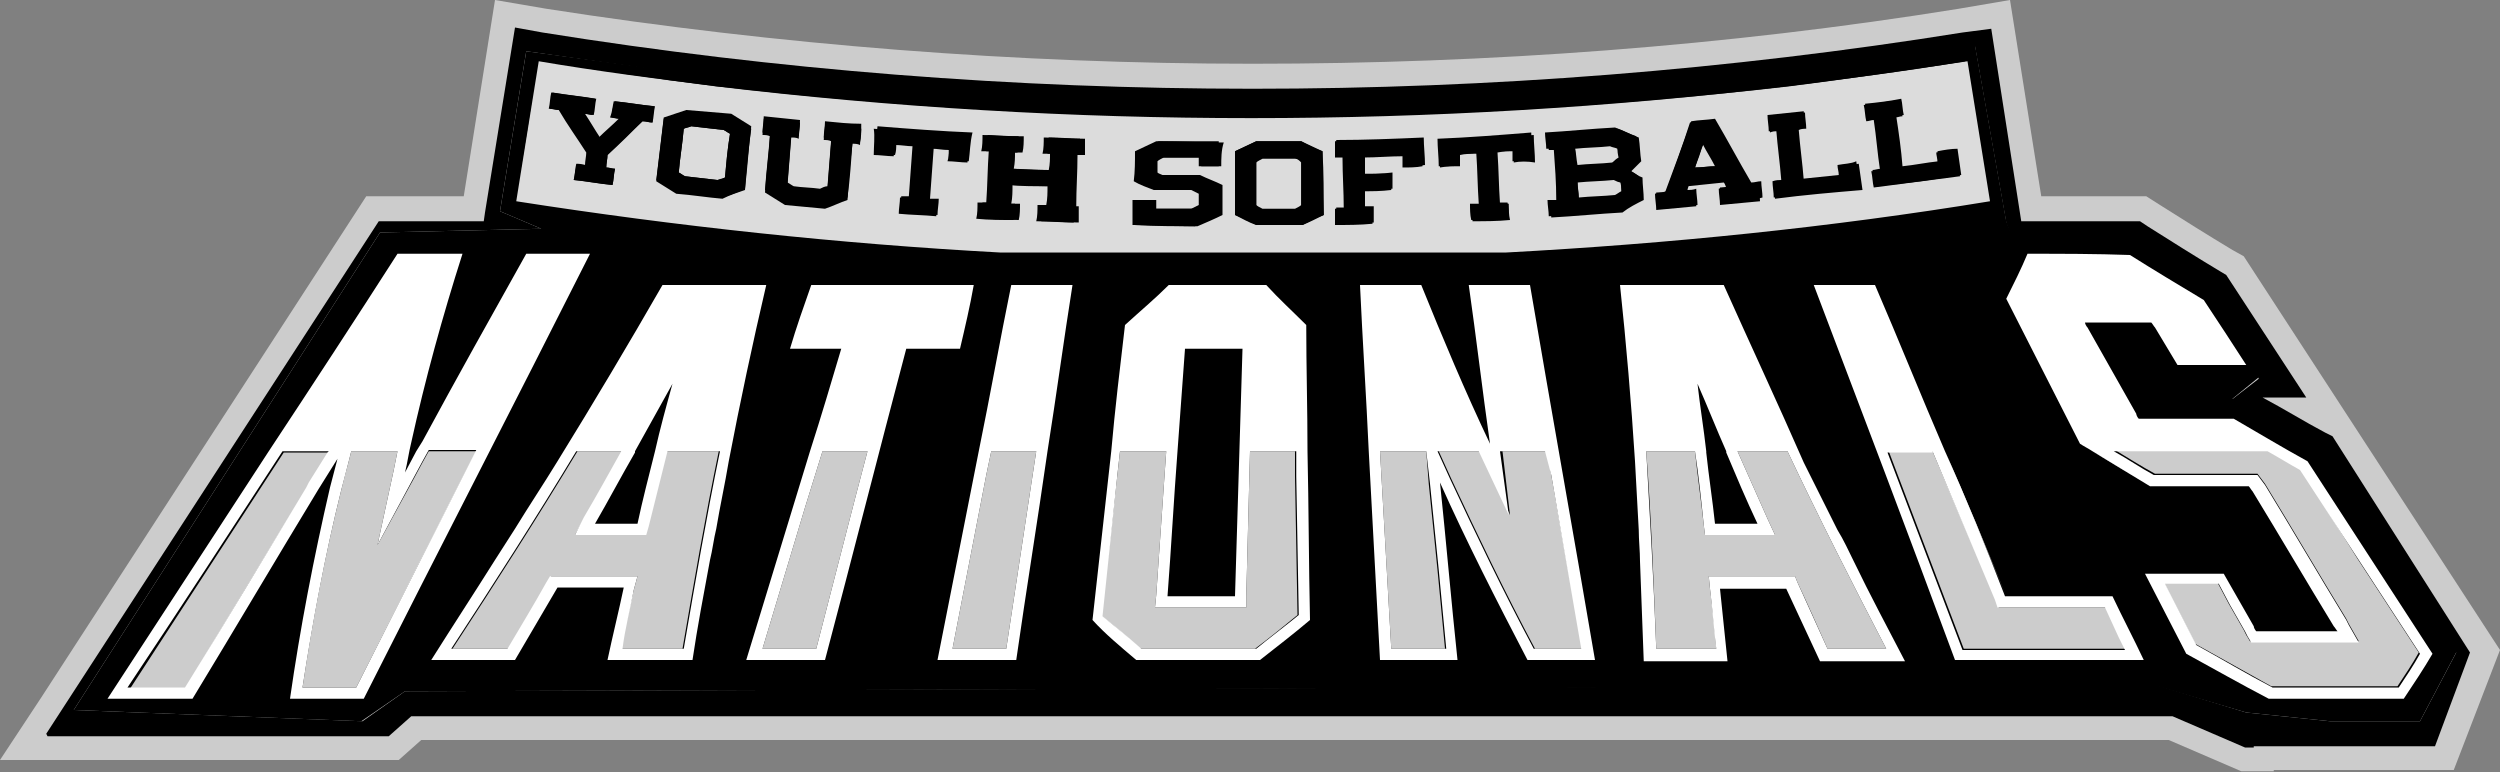 <svg xmlns="http://www.w3.org/2000/svg" xmlns:xlink="http://www.w3.org/1999/xlink" id="Layer_1" x="0px" y="0px" viewBox="0 0 200 61.8" xml:space="preserve"><rect x="0" y="0" width="200" height="61.8" fill="#808080" stroke="none"/><g>	<path fill="#CCCCCC" d="M179.5,20.5l-0.9-0.5c-2-1.2-3.9-2.4-5.8-3.6l-1.1-0.7h-8.4L160.8,0l-4.1,0.7c-18.6,3-37.6,4.4-56.5,4.4  S62.3,3.6,43.7,0.7L39.6,0l-2.5,15.7h-7.8l-26,40.1l0,0L0,60.8h3.7l0,0h28.2l1.8-1.6h139.8l5.8,2.5l2.6,0l0-0.1h14.4L200,52  L179.5,20.5z M192.5,55.8h-5.9l-6.4-0.6l-7.3-2.2L31.7,53.4l-3.4,2.4L9.3,55l22.1-34.5l11.9-0.3l0.7-3.7l-1.9-0.8l1.5-9.5L56,7.9  L70.4,9l14.8,1.1l22-0.4L128.4,9l20.5-2.3l7.5-0.9l2.2,12.5l1.3,3.4l9.7-0.5l3.5,1.4l4.7,5.3l0.6,1.6l-3.1,2.5l5.3,3.5l6.2,6.2  l3.9,6.2l3.6,4.3L192.5,55.8z"></path>	<g>		<path fill="#CCCCCC" d="M186.6,34.9l-0.6-0.3c-1.7-0.9-3.3-1.9-5-2.8h3.5l-6.4-9.8l-0.5-0.3c-2-1.2-3.9-2.4-5.8-3.6l-0.6-0.4h-9.5   l-2.4-15.4L157,2.6c-18.7,3-37.8,4.5-56.8,4.5c-19,0-38.1-1.5-56.8-4.5l-2.2-0.4L38.8,17l-0.1,0.7h-8.4l-26.6,41l0.1,0.2h27.3   l1.8-1.6h2.5c2.2,0,4.3,0,6.5,0h7.4c2.2,0,4.3,0,6.5,0h4.3c2.1,0,4.1,0,6.2,0h8.9c2.1,0,4.1,0,6.2,0h9.5c3.2,0,6.5,0,9.7,0h9.4   c2.1,0,4.1,0,6.2,0h5.5c1.8,0,3.6,0,5.4,0h3.8c2.2,0,4.3,0,6.5,0h7.3c2.3,0,4.5,0,6.8,0h3.8c5,0,9.9,0,14.9,0h3.6l5.8,2.5l0.7,0   l0-0.1h10.5h4l2.8-7.5L186.6,34.9z M193.6,57.7h-7.2l-6.7-0.7l-7.2-2.2L32.4,55.3l-3.4,2.4L5.9,56.8l24.5-38.2l12.9-0.3L40,16.9   l2.1-12.8l14.1,2l14.3,1.1l14.8,1.1l21.9-0.4l21.1-0.7l20.4-2.3l9.3-1.2l2.5,14.1l0.7,2l8.7-0.4l4.3,1.7l5.2,5.9l1.3,3.3l-2.2,1.7   l3.3,2.2l6.5,6.5l3.9,6.3l4.3,5.2L193.6,57.7z"></path>		<polygon fill="#CCCCCC" points="2.4,58.6 29.3,16.7 38.1,16.5 40.5,1.9 56.4,4.1 70.7,5.2 85.4,6.3 107.2,5.8 128.1,5.2    148.5,2.9 159.6,1.5 162.4,17.2 162.6,17.7 170.3,17.3 175.4,19.4 181.2,25.8 183.1,30.7 181.9,31.7 183.1,32.5 189.9,39.3    193.9,45.7 199,51.8 194.8,59.6 186.4,59.6 179.3,58.9 172.3,56.8 33,57.2 29.5,59.6   "></polygon>		<polygon fill="#CCCCCC" points="192.3,46.8 188.4,40.5 181.9,34 178.6,31.9 180.8,30.1 179.5,26.9 174.3,21 170,19.3 161.3,19.7    160.5,17.7 158,3.6 148.7,4.8 128.3,7.1 107.2,7.8 85.3,8.2 70.6,7.1 56.2,6 42.1,4.1 40,16.9 43.3,18.3 30.4,18.6 5.9,56.8    28.9,57.7 32.4,55.3 172.6,54.9 179.7,57 186.4,57.7 193.6,57.7 196.6,52   "></polygon>	</g>	<g>		<path d="M186.6,34.9l-0.6-0.3c-1.7-0.9-3.3-1.9-5-2.8h3.5l-6.4-9.8l-0.5-0.3c-2-1.2-3.9-2.4-5.8-3.6l-0.6-0.4h-9.5l-2.4-15.4   L157,2.6c-18.7,3-37.8,4.5-56.8,4.5c-19,0-38.1-1.5-56.8-4.5l-2.2-0.4L38.8,17l-0.1,0.7h-8.4l-26.6,41l0.1,0.2h27.3l1.8-1.6h2.5   c2.2,0,4.3,0,6.5,0h7.4c2.2,0,4.3,0,6.5,0h4.3c2.1,0,4.1,0,6.2,0h8.9c2.1,0,4.1,0,6.2,0h9.5c3.2,0,6.5,0,9.7,0h9.4   c2.1,0,4.1,0,6.2,0h5.5c1.8,0,3.6,0,5.4,0h3.8c2.2,0,4.3,0,6.5,0h7.3c2.3,0,4.5,0,6.8,0h3.8c5,0,9.9,0,14.9,0h3.6l5.8,2.5l0.7,0   l0-0.1h10.5h4l2.8-7.5L186.6,34.9z M193.6,57.7h-7.2l-6.7-0.7l-7.2-2.2L32.4,55.3l-3.4,2.4L5.9,56.8l24.5-38.2l12.9-0.3L40,16.9   l2.1-12.8l14.1,2l14.3,1.1l14.8,1.1l21.9-0.4l21.1-0.7l20.4-2.3l9.3-1.2l2.5,14.1l0.7,2l8.7-0.4l4.3,1.7l5.2,5.9l1.3,3.3l-2.2,1.7   l3.3,2.2l6.5,6.5l3.9,6.3l4.3,5.2L193.6,57.7z"></path>		<polygon points="192.3,46.8 188.4,40.5 181.9,34 178.6,31.9 180.8,30.1 179.5,26.9 174.3,21 170,19.3 161.3,19.7 160.5,17.7    158,3.6 148.7,4.8 128.3,7.1 107.2,7.8 85.3,8.2 70.6,7.1 56.2,6 42.1,4.1 40,16.9 43.3,18.3 30.4,18.6 5.9,56.8 28.9,57.7    32.4,55.3 172.6,54.9 179.7,57 186.4,57.7 193.6,57.7 196.6,52   "></polygon>	</g>	<g>		<path fill="#CCCCCC" d="M143.1,6.9c-28.5,3.4-57.3,3.4-85.8,0C85.8,10.2,114.6,10.2,143.1,6.9z"></path>		<path fill="#CCCCCC" d="M41.3,16.1L41.3,16.1c0.6-3.7,1.2-7.5,1.8-11.2C42.5,8.6,41.9,12.3,41.3,16.1z"></path>		<path fill="#DCDCDC" d="M57.3,6.9c-4.8-0.6-9.5-1.2-14.2-2c-0.6,3.7-1.2,7.5-1.8,11.2c12.8,2,25.8,3.4,38.7,4.1h1.3h11.1h10h3.7   h14.4c13-0.7,25.9-2,38.7-4.1c-0.6-3.7-1.2-7.5-1.8-11.2c-4.7,0.7-9.5,1.4-14.2,2C114.6,10.2,85.8,10.2,57.3,6.9z M52.2,9.8   c-0.3,0-0.5-0.1-0.8-0.1c-0.9,0.9-1.8,1.8-2.8,2.7c0,0.3-0.1,0.7-0.1,1c0.2,0,0.4,0.1,0.7,0.1c-0.1,0.4-0.1,0.9-0.2,1.3   c-1-0.1-2-0.3-3.1-0.4c0.1-0.4,0.1-0.9,0.2-1.3c0.2,0,0.4,0.1,0.7,0.1c0-0.3,0.1-0.7,0.1-1c-0.7-1.1-1.5-2.2-2.2-3.4   c-0.3,0-0.5-0.1-0.8-0.1c0.1-0.4,0.1-0.9,0.2-1.3c1.2,0.2,2.3,0.3,3.5,0.5c-0.1,0.4-0.1,0.9-0.2,1.3c-0.2,0-0.5-0.1-0.7-0.1   c0.4,0.6,0.8,1.3,1.2,1.9c0.5-0.5,1.1-1,1.6-1.5c-0.2,0-0.5-0.1-0.7-0.1C49,8.9,49,8.5,49.1,8.1c1.1,0.1,2.2,0.3,3.2,0.4   C52.3,8.9,52.2,9.3,52.2,9.8z M59.6,15.2c-0.6,0.2-1.2,0.4-1.8,0.7c-1.2-0.1-2.4-0.3-3.7-0.4c-0.5-0.3-1.1-0.7-1.6-1   c0.2-1.7,0.4-3.4,0.6-5c0.6-0.2,1.2-0.4,1.8-0.6c1.2,0.1,2.4,0.3,3.6,0.4c0.5,0.3,1,0.7,1.6,1C59.9,11.8,59.7,13.5,59.6,15.2z    M68.8,11.4c-0.2,0-0.4,0-0.6-0.1c-0.1,1.5-0.2,3-0.4,4.5c-0.6,0.2-1.2,0.5-1.8,0.7c-1.1-0.1-2.1-0.2-3.2-0.3   c-0.5-0.3-1.1-0.7-1.6-1c0.1-1.5,0.3-3,0.4-4.5c-0.2,0-0.4,0-0.6-0.1c0-0.4,0.1-0.9,0.1-1.3c1,0.1,1.9,0.2,2.9,0.3   c0,0.4-0.1,0.9-0.1,1.3c-0.2,0-0.4,0-0.6-0.1c-0.1,1.3-0.2,2.5-0.3,3.8c0.2,0.1,0.3,0.2,0.5,0.3c0.7,0.1,1.4,0.1,2.1,0.2   c0.2-0.1,0.4-0.2,0.6-0.2c0.1-1.3,0.2-2.5,0.3-3.8c-0.2,0-0.4,0-0.6-0.1c0-0.4,0.1-0.9,0.1-1.3c1,0.1,1.9,0.2,2.9,0.2   C68.9,10.6,68.9,11,68.8,11.4z M77.5,12.9c-0.5,0-1.1-0.1-1.6-0.1c0-0.3,0-0.6,0.1-0.9c-0.4,0-0.8-0.1-1.3-0.1   c-0.1,1.4-0.2,2.7-0.3,4.1c0.2,0,0.4,0,0.7,0c0,0.4-0.1,0.9-0.1,1.3c-1-0.1-2-0.1-3-0.2c0-0.4,0.1-0.9,0.1-1.3c0.2,0,0.4,0,0.7,0   c0.1-1.4,0.2-2.7,0.3-4.1c-0.5,0-1-0.1-1.4-0.1c0,0.3,0,0.6-0.1,0.9c-0.5,0-1.1-0.1-1.6-0.1c0.1-0.7,0.1-1.5,0.2-2.2   c2.5,0.2,5.1,0.4,7.6,0.5C77.6,11.4,77.6,12.2,77.5,12.9z M86.3,16.5c0,0.4,0,0.9,0,1.3c-1,0-2-0.1-3-0.1c0-0.4,0-0.9,0.1-1.3   c0.2,0,0.4,0,0.7,0c0-0.5,0-1,0.1-1.5c-1.1,0-2.1-0.1-3.2-0.1c0,0.5,0,1-0.1,1.5c0.2,0,0.4,0,0.7,0c0,0.4,0,0.9-0.1,1.3   c-1,0-2-0.1-3-0.1c0-0.4,0-0.9,0.1-1.3c0.2,0,0.4,0,0.7,0c0.1-1.4,0.1-2.7,0.2-4.1c-0.2,0-0.4,0-0.6,0c0-0.4,0-0.9,0.1-1.3   c1,0.1,2,0.1,2.9,0.1c0,0.4,0,0.9-0.1,1.3c-0.2,0-0.4,0-0.6,0c0,0.4,0,0.8-0.1,1.3c1.1,0.1,2.1,0.1,3.2,0.1c0-0.4,0-0.8,0.1-1.3   c-0.2,0-0.4,0-0.6,0c0-0.4,0-0.9,0.1-1.3c1,0,2,0.1,2.9,0.1c0,0.4,0,0.9,0,1.3c-0.2,0-0.4,0-0.6,0c0,1.4-0.1,2.7-0.1,4.1   C85.8,16.5,86.1,16.5,86.3,16.5z M97.7,13.3c-0.5,0-1.1,0-1.6,0c0-0.2,0-0.5,0-0.7c-1,0-2,0-3,0c-0.2,0.1-0.4,0.2-0.5,0.3   c0,0.3,0,0.6,0,0.9c0.1,0.1,0.2,0.1,0.4,0.2c1,0,2,0,3,0c0.6,0.3,1.2,0.5,1.8,0.8c0,0.8,0,1.6,0,2.4c-0.6,0.3-1.3,0.6-2,0.9   c-1.7,0-3.4,0-5-0.1c0-0.7,0-1.3,0-2c0.6,0,1.1,0,1.7,0c0,0.2,0,0.5,0,0.7c1,0,2,0,3,0c0.2-0.1,0.4-0.2,0.6-0.3c0-0.3,0-0.6,0-0.9   c-0.2-0.1-0.4-0.2-0.6-0.3c-1,0-2,0-3,0c-0.5-0.2-1.1-0.5-1.6-0.7c0-0.8,0-1.6,0.1-2.4c0.6-0.3,1.1-0.5,1.7-0.8   c1.7,0,3.4,0.1,5.2,0.1C97.7,12,97.7,12.7,97.7,13.3z M104.2,18c-1.2,0-2.5,0-3.7,0c-0.6-0.3-1.1-0.6-1.7-0.8c0-1.7,0-3.4,0-5.1   c0.6-0.3,1.1-0.5,1.7-0.8c1.2,0,2.4,0,3.6,0c0.6,0.3,1.1,0.5,1.7,0.8c0,1.7,0,3.4,0.1,5.1C105.3,17.5,104.7,17.8,104.2,18z    M112.3,13.3c0-0.3,0-0.6,0-0.9c-1,0-2.1,0.1-3.1,0.1c0,0.5,0,1,0,1.4c0.7,0,1.4,0,2.2-0.1c0,0.4,0,0.9,0,1.3   c-0.7,0-1.4,0-2.2,0.1c0,0.4,0,0.9,0,1.3c0.2,0,0.4,0,0.7,0c0,0.4,0,0.9,0,1.3c-1,0-2,0-3,0.1c0-0.4,0-0.9,0-1.3   c0.2,0,0.4,0,0.7,0c0-1.4-0.1-2.7-0.1-4.1c-0.2,0-0.4,0-0.6,0c0-0.4,0-0.9,0-1.3c2.3,0,4.7-0.1,7-0.2c0,0.7,0.1,1.5,0.1,2.2   C113.4,13.3,112.8,13.3,112.3,13.3z M121.1,13c0-0.3,0-0.6,0-0.9c-0.4,0-0.8,0-1.3,0.1c0.1,1.4,0.1,2.7,0.2,4.1c0.2,0,0.4,0,0.7,0   c0,0.4,0,0.9,0.1,1.3c-1,0.1-2,0.1-3,0.1c0-0.4,0-0.9-0.1-1.3c0.2,0,0.4,0,0.7,0c-0.1-1.4-0.1-2.7-0.2-4.1c-0.5,0-1,0-1.4,0.1   c0,0.3,0,0.6,0,0.9c-0.5,0-1.1,0-1.6,0.1c0-0.7-0.1-1.5-0.1-2.2c2.5-0.1,5.1-0.2,7.6-0.4c0,0.7,0.1,1.5,0.1,2.2   C122.2,12.9,121.6,12.9,121.1,13z M129.8,17c-1.9,0.1-3.8,0.3-5.7,0.4c0-0.4-0.1-0.9-0.1-1.3c0.2,0,0.4,0,0.7,0   c-0.1-1.4-0.2-2.7-0.2-4.1c-0.2,0-0.4,0-0.6,0c0-0.4-0.1-0.9-0.1-1.3c1.9-0.1,3.8-0.2,5.6-0.4c0.6,0.2,1.1,0.5,1.7,0.7   c0.1,0.6,0.1,1.3,0.2,1.9c-0.3,0.3-0.5,0.5-0.8,0.8c0.3,0.2,0.6,0.4,0.9,0.5c0,0.6,0.1,1.2,0.1,1.8   C130.9,16.3,130.3,16.6,129.8,17z M137.7,16.3c0-0.4-0.1-0.9-0.1-1.3c0.2,0,0.4,0,0.6-0.1c-0.1-0.1-0.1-0.2-0.2-0.4   c-1,0.1-1.9,0.2-2.9,0.3c0,0.1-0.1,0.3-0.1,0.4c0.2,0,0.4,0,0.7-0.1c0,0.4,0.1,0.9,0.1,1.3c-1.1,0.1-2.1,0.2-3.2,0.3   c0-0.4-0.1-0.9-0.1-1.3c0.3,0,0.5,0,0.8-0.1c0.7-1.9,1.3-3.7,2-5.6c0.6-0.1,1.2-0.1,1.9-0.2c1,1.7,1.9,3.4,2.9,5.1   c0.3,0,0.5-0.1,0.8-0.1c0,0.4,0.1,0.9,0.1,1.3C139.9,16.1,138.8,16.2,137.7,16.3z M142,15.9c0-0.4-0.1-0.9-0.1-1.3   c0.2,0,0.4,0,0.7-0.1c-0.1-1.3-0.3-2.7-0.4-4c-0.2,0-0.4,0-0.6,0.1c0-0.4-0.1-0.9-0.1-1.3c1-0.1,1.9-0.2,2.9-0.3   c0,0.4,0.1,0.9,0.1,1.3c-0.2,0-0.4,0-0.6,0.1c0.1,1.3,0.3,2.7,0.4,4c1-0.1,1.9-0.2,2.9-0.3c0-0.3-0.1-0.5-0.1-0.8   c0.5-0.1,1.1-0.1,1.6-0.2c0.1,0.7,0.2,1.4,0.3,2.1C146.6,15.4,144.3,15.6,142,15.9z M150,14.9c-0.1-0.4-0.1-0.9-0.2-1.3   c0.2,0,0.4-0.1,0.7-0.1c-0.2-1.3-0.3-2.7-0.5-4c-0.2,0-0.4,0.1-0.6,0.1c-0.1-0.4-0.1-0.9-0.2-1.3c1-0.1,1.9-0.2,2.9-0.4   c0.1,0.4,0.1,0.9,0.2,1.3c-0.2,0-0.4,0.1-0.6,0.1c0.2,1.3,0.4,2.7,0.5,4c1-0.1,1.9-0.3,2.9-0.4c0-0.3-0.1-0.5-0.1-0.8   c0.5-0.1,1.1-0.2,1.6-0.2c0.1,0.7,0.2,1.4,0.3,2.1C154.6,14.4,152.3,14.7,150,14.9z"></path>		<path d="M43,4.8c-0.6,3.8-1.2,7.5-1.8,11.3c0,0,0,0,0,0C41.9,12.3,42.5,8.6,43,4.8c4.7,0.8,9.5,1.5,14.2,2.1   c28.5,3.4,57.3,3.4,85.8,0c4.7-0.6,9.5-1.2,14.2-2c0,0,0-0.1,0-0.1C119.5,10.8,80.9,10.8,43,4.8z"></path>		<path fill="#DCDCDC" d="M129.5,12.7c0-0.3,0-0.5-0.1-0.8c-0.2-0.1-0.4-0.1-0.6-0.2c-0.9,0.1-1.9,0.1-2.8,0.2   c0,0.5,0.1,0.9,0.1,1.4c0.9-0.1,1.9-0.1,2.8-0.2C129.1,12.9,129.3,12.8,129.5,12.7z"></path>		<path fill="#DCDCDC" d="M103.6,12.7c-0.9,0-1.7,0-2.6,0c-0.2,0.1-0.4,0.2-0.5,0.3c0,1.2,0,2.3,0,3.5c0.2,0.1,0.4,0.2,0.5,0.3   c0.9,0,1.7,0,2.6,0c0.2-0.1,0.4-0.2,0.5-0.3c0-1.2,0-2.3,0-3.5C103.9,12.8,103.8,12.7,103.6,12.7z"></path>		<path fill="#DCDCDC" d="M55.3,10.1c-0.2,0.1-0.4,0.1-0.6,0.2c-0.1,1.2-0.3,2.3-0.4,3.5c0.2,0.1,0.3,0.2,0.5,0.3   c0.9,0.1,1.7,0.2,2.6,0.3c0.2-0.1,0.4-0.1,0.6-0.2c0.1-1.2,0.2-2.3,0.4-3.5c-0.2-0.1-0.3-0.2-0.5-0.3C57,10.3,56.1,10.2,55.3,10.1   z"></path>		<path fill="#DCDCDC" d="M129.1,14.3c-1,0.1-1.9,0.1-2.9,0.2c0,0.4,0.1,0.9,0.1,1.3c1-0.1,1.9-0.1,2.9-0.2c0.2-0.1,0.3-0.2,0.5-0.3   c0-0.3,0-0.5-0.1-0.8C129.4,14.5,129.3,14.4,129.1,14.3z"></path>		<path fill="#DCDCDC" d="M135.6,13.4c0.5,0,1.1-0.1,1.6-0.1c-0.3-0.6-0.7-1.2-1-1.8C136.1,12.2,135.8,12.8,135.6,13.4z"></path>		<path d="M48.9,9.4c0.2,0,0.5,0.1,0.7,0.1c-0.5,0.5-1.1,1-1.6,1.5c-0.4-0.6-0.8-1.3-1.2-1.9c0.2,0,0.5,0.1,0.7,0.1   c0.1-0.4,0.1-0.9,0.2-1.3c-1.2-0.2-2.3-0.3-3.5-0.5c-0.1,0.4-0.1,0.9-0.2,1.3c0.3,0,0.5,0.1,0.8,0.1c0.7,1.1,1.5,2.2,2.2,3.4   c0,0.3-0.1,0.7-0.1,1c-0.2,0-0.4-0.1-0.7-0.1C46,13.5,46,14,45.9,14.4c1,0.1,2,0.3,3.1,0.4c0.1-0.4,0.1-0.9,0.2-1.3   c-0.2,0-0.4-0.1-0.7-0.1c0-0.3,0.1-0.7,0.1-1c0.9-0.9,1.8-1.8,2.8-2.7c0.3,0,0.5,0.1,0.8,0.1c0.1-0.4,0.1-0.9,0.2-1.3   c-1.1-0.1-2.2-0.3-3.2-0.4C49,8.5,49,8.9,48.9,9.4z"></path>		<path d="M54.9,8.8c-0.6,0.2-1.2,0.4-1.8,0.6c-0.2,1.7-0.4,3.4-0.6,5c0.5,0.3,1.1,0.7,1.6,1c1.2,0.1,2.4,0.3,3.7,0.4   c0.6-0.2,1.2-0.4,1.8-0.7c0.2-1.7,0.3-3.4,0.5-5c-0.5-0.3-1.1-0.7-1.6-1C57.3,9,56.1,8.9,54.9,8.8z M58,14.2   c-0.2,0.1-0.4,0.2-0.6,0.2c-0.9-0.1-1.7-0.2-2.6-0.3c-0.2-0.1-0.3-0.2-0.5-0.3c0.1-1.2,0.3-2.3,0.4-3.5c0.2-0.1,0.4-0.1,0.6-0.2   c0.9,0.1,1.7,0.2,2.6,0.3c0.2,0.1,0.3,0.2,0.5,0.3C58.2,11.9,58.1,13.1,58,14.2z"></path>		<path d="M65.9,11.2c0.2,0,0.4,0,0.6,0.1c-0.1,1.3-0.2,2.5-0.3,3.8c-0.2,0.1-0.4,0.2-0.6,0.2c-0.7-0.1-1.4-0.1-2.1-0.2   c-0.2-0.1-0.3-0.2-0.5-0.3c0.1-1.3,0.2-2.5,0.3-3.8c0.2,0,0.4,0,0.6,0.1c0-0.4,0.1-0.9,0.1-1.3c-1-0.1-1.9-0.2-2.9-0.3   c0,0.4-0.1,0.9-0.1,1.3c0.2,0,0.4,0,0.6,0.1c-0.1,1.5-0.3,3-0.4,4.5c0.5,0.3,1.1,0.7,1.6,1c1.1,0.1,2.1,0.2,3.2,0.3   c0.6-0.2,1.2-0.5,1.8-0.7c0.1-1.5,0.2-3,0.4-4.5c0.2,0,0.4,0,0.6,0.1c0-0.4,0.1-0.9,0.1-1.3c-1-0.1-2-0.2-2.9-0.2   C66,10.3,65.9,10.8,65.9,11.2z"></path>		<path d="M69.9,12.4c0.5,0,1.1,0.1,1.6,0.1c0-0.3,0-0.6,0.1-0.9c0.5,0,1,0.1,1.4,0.1c-0.1,1.4-0.2,2.7-0.3,4.1c-0.2,0-0.4,0-0.7,0   c0,0.4-0.1,0.9-0.1,1.3c1,0.1,2,0.1,3,0.2c0-0.4,0.1-0.9,0.1-1.3c-0.2,0-0.4,0-0.7,0c0.1-1.4,0.2-2.7,0.3-4.1   c0.4,0,0.8,0.1,1.3,0.1c0,0.3,0,0.6-0.1,0.9c0.5,0,1.1,0.1,1.6,0.1c0-0.7,0.1-1.5,0.1-2.2c-2.5-0.1-5.1-0.3-7.6-0.5   C70,10.9,69.9,11.7,69.9,12.4z"></path>		<path d="M86.4,12.4c0-0.4,0-0.9,0-1.3c-1,0-2-0.1-2.9-0.1c0,0.4,0,0.9-0.1,1.3c0.2,0,0.4,0,0.6,0c0,0.4,0,0.8-0.1,1.3   c-1.1,0-2.1-0.1-3.2-0.1c0-0.4,0-0.8,0.1-1.3c0.2,0,0.4,0,0.6,0c0-0.4,0-0.9,0.1-1.3c-1,0-2-0.1-2.9-0.1c0,0.4,0,0.9-0.1,1.3   c0.2,0,0.4,0,0.6,0c-0.1,1.4-0.1,2.7-0.2,4.1c-0.2,0-0.4,0-0.7,0c0,0.4,0,0.9-0.1,1.3c1,0.1,2,0.1,3,0.1c0-0.4,0-0.9,0.1-1.3   c-0.2,0-0.4,0-0.7,0c0-0.5,0-1,0.1-1.5c1.1,0.1,2.1,0.1,3.2,0.1c0,0.5,0,1-0.1,1.5c-0.2,0-0.4,0-0.7,0c0,0.4,0,0.9-0.1,1.3   c1,0,2,0.1,3,0.1c0-0.4,0-0.9,0-1.3c-0.2,0-0.4,0-0.7,0c0-1.4,0.1-2.7,0.1-4.1C86,12.4,86.2,12.4,86.4,12.4z"></path>		<path d="M92.5,11.3c-0.6,0.3-1.1,0.5-1.7,0.8c0,0.8,0,1.6-0.1,2.4c0.5,0.3,1.1,0.5,1.6,0.7c1,0,2,0,3,0c0.2,0.1,0.4,0.2,0.6,0.3   c0,0.3,0,0.6,0,0.9c-0.2,0.1-0.4,0.2-0.6,0.3c-1,0-2,0-3,0c0-0.2,0-0.5,0-0.7c-0.6,0-1.1,0-1.7,0c0,0.7,0,1.3,0,2   c1.7,0,3.4,0.1,5,0.1c0.7-0.3,1.3-0.6,2-0.9c0-0.8,0-1.6,0-2.4c-0.6-0.3-1.2-0.5-1.8-0.8c-1,0-2,0-3,0c-0.1-0.1-0.2-0.1-0.4-0.2   c0-0.3,0-0.6,0-0.9c0.2-0.1,0.4-0.2,0.5-0.3c1,0,2,0,3,0c0,0.2,0,0.5,0,0.7c0.5,0,1.1,0,1.6,0c0-0.7,0-1.3,0-2   C96,11.3,94.3,11.3,92.5,11.3z"></path>		<path d="M104.1,11.3c-1.2,0-2.4,0-3.6,0c-0.6,0.3-1.1,0.5-1.7,0.8c0,1.7,0,3.4,0,5.1c0.6,0.3,1.1,0.6,1.7,0.8c1.2,0,2.5,0,3.7,0   c0.6-0.3,1.1-0.6,1.7-0.8c0-1.7,0-3.4-0.1-5.1C105.2,11.9,104.6,11.6,104.1,11.3z M103.6,16.7c-0.9,0-1.7,0-2.6,0   c-0.2-0.1-0.4-0.2-0.5-0.3c0-1.2,0-2.3,0-3.5c0.2-0.1,0.4-0.2,0.5-0.3c0.9,0,1.7,0,2.6,0c0.2,0.1,0.4,0.2,0.5,0.3   c0,1.2,0,2.3,0,3.5C104,16.5,103.8,16.6,103.6,16.7z"></path>		<path d="M106.8,11.3c0,0.4,0,0.9,0,1.3c0.2,0,0.4,0,0.6,0c0,1.4,0.1,2.7,0.1,4.1c-0.2,0-0.4,0-0.7,0c0,0.4,0,0.9,0,1.3   c1,0,2,0,3-0.1c0-0.4,0-0.9,0-1.3c-0.2,0-0.4,0-0.7,0c0-0.4,0-0.9,0-1.3c0.7,0,1.4,0,2.2-0.1c0-0.4,0-0.9,0-1.3   c-0.7,0-1.4,0-2.2,0.1c0-0.5,0-1,0-1.4c1,0,2.1-0.1,3.1-0.1c0,0.3,0,0.6,0,0.9c0.5,0,1.1,0,1.6-0.1c0-0.7-0.1-1.5-0.1-2.2   C111.5,11.2,109.2,11.2,106.8,11.3z"></path>		<path d="M115,11.1c0,0.7,0.1,1.5,0.1,2.2c0.5,0,1.1,0,1.6-0.1c0-0.3,0-0.6,0-0.9c0.5,0,1,0,1.4-0.1c0.1,1.4,0.1,2.7,0.2,4.1   c-0.2,0-0.4,0-0.7,0c0,0.4,0,0.9,0.1,1.3c1,0,2-0.1,3-0.1c0-0.4,0-0.9-0.1-1.3c-0.2,0-0.4,0-0.7,0c-0.1-1.4-0.1-2.7-0.2-4.1   c0.4,0,0.8,0,1.3-0.1c0,0.3,0,0.6,0,0.9c0.5,0,1.1-0.1,1.6-0.1c0-0.7-0.1-1.5-0.1-2.2C120,10.8,117.5,11,115,11.1z"></path>		<path d="M130.3,13.6c0.3-0.3,0.5-0.5,0.8-0.8c-0.1-0.6-0.1-1.3-0.2-1.9c-0.6-0.2-1.1-0.5-1.7-0.7c-1.9,0.1-3.8,0.3-5.6,0.4   c0,0.4,0.1,0.9,0.1,1.3c0.2,0,0.4,0,0.6,0c0.1,1.4,0.2,2.7,0.2,4.1c-0.2,0-0.4,0-0.7,0c0,0.4,0.1,0.9,0.1,1.3   c1.9-0.1,3.8-0.2,5.7-0.4c0.5-0.3,1.1-0.6,1.6-1c0-0.6-0.1-1.2-0.1-1.8C131,14,130.7,13.8,130.3,13.6z M126,11.8   c0.9-0.1,1.9-0.1,2.8-0.2c0.2,0.1,0.4,0.1,0.6,0.2c0,0.3,0,0.5,0.1,0.8c-0.2,0.1-0.3,0.2-0.5,0.4c-0.9,0.1-1.9,0.1-2.8,0.2   C126.1,12.7,126.1,12.3,126,11.8z M129.2,15.7c-1,0.1-1.9,0.1-2.9,0.2c0-0.4-0.1-0.9-0.1-1.3c1-0.1,1.9-0.1,2.9-0.2   c0.2,0.1,0.4,0.2,0.6,0.2c0,0.3,0,0.5,0.1,0.8C129.5,15.5,129.3,15.6,129.2,15.7z"></path>		<path d="M140,14.7c-1-1.7-2-3.4-2.9-5.1c-0.6,0.1-1.2,0.1-1.9,0.2c-0.6,1.9-1.3,3.7-2,5.6c-0.3,0-0.5,0-0.8,0.1   c0,0.4,0.1,0.9,0.1,1.3c1.1-0.1,2.1-0.2,3.2-0.3c0-0.4-0.1-0.9-0.1-1.3c-0.2,0-0.4,0-0.7,0.1c0-0.1,0.1-0.3,0.1-0.4   c1-0.1,1.9-0.2,2.9-0.3c0.1,0.1,0.1,0.2,0.2,0.4c-0.2,0-0.4,0-0.6,0.1c0,0.4,0.1,0.9,0.1,1.3c1.1-0.1,2.1-0.2,3.2-0.3   c0-0.4-0.1-0.9-0.1-1.3C140.5,14.7,140.3,14.7,140,14.7z M135.6,13.4c0.2-0.6,0.4-1.3,0.7-1.9c0.3,0.6,0.7,1.2,1,1.8   C136.7,13.3,136.2,13.4,135.6,13.4z"></path>		<path d="M147,13.2c0,0.3,0.1,0.5,0.1,0.8c-1,0.1-1.9,0.2-2.9,0.3c-0.1-1.3-0.3-2.7-0.4-4c0.2,0,0.4,0,0.6-0.1   c0-0.4-0.1-0.9-0.1-1.3c-1,0.1-1.9,0.2-2.9,0.3c0,0.4,0.1,0.9,0.1,1.3c0.2,0,0.4,0,0.6-0.1c0.1,1.3,0.3,2.7,0.4,4   c-0.2,0-0.4,0-0.7,0.1c0,0.4,0.1,0.9,0.1,1.3c2.3-0.2,4.6-0.5,6.9-0.8c-0.1-0.7-0.2-1.4-0.3-2.1C148.1,13.1,147.5,13.1,147,13.2z"></path>		<path d="M154.9,12.2c0,0.2,0.1,0.5,0.1,0.8c-1,0.1-1.9,0.3-2.9,0.4c-0.2-1.3-0.4-2.7-0.5-4c0.2,0,0.4-0.1,0.6-0.1   c-0.1-0.4-0.1-0.9-0.2-1.3c-1,0.1-1.9,0.3-2.9,0.4c0.1,0.4,0.1,0.9,0.2,1.3c0.2,0,0.4-0.1,0.6-0.1c0.2,1.3,0.3,2.7,0.5,4   c-0.2,0-0.4,0.1-0.7,0.1c0.1,0.4,0.1,0.9,0.2,1.3c2.3-0.3,4.6-0.6,6.9-0.9c-0.1-0.7-0.2-1.4-0.3-2.1C156,12,155.5,12.1,154.9,12.2   z"></path>		<path d="M138.1,36.1L138.1,36.1c-0.8-1.8-1.5-3.6-2.3-5.4c0.3,1.8,0.5,3.6,0.7,5.4h0c0,0,0,0,0,0.1c0.2,1.9,0.5,3.8,0.7,5.7   c1.1,0,2.3,0,3.4,0C139.7,40,138.9,38.1,138.1,36.1C138.1,36.1,138.1,36.1,138.1,36.1z"></path>		<path d="M50.8,36.1C50.8,36.1,50.8,36.1,50.8,36.1c-1.1,2-2.2,3.9-3.2,5.8c1.1,0,2.3,0,3.4,0c0.5-1.9,0.9-3.8,1.4-5.7   c0,0,0,0,0-0.1h0c0.5-1.8,0.9-3.6,1.4-5.4C52.8,32.5,51.8,34.3,50.8,36.1L50.8,36.1z"></path>		<path d="M94.2,36.1c-0.3,3.9-0.5,7.7-0.8,11.6c1.8,0,3.6,0,5.4,0c0.2-6.6,0.4-13.1,0.6-19.7c-1.5,0-3.1,0-4.6,0   C94.6,30.7,94.4,33.4,94.2,36.1z"></path>		<path fill="#CCCCCC" d="M33.3,36.1L33.3,36.1c-0.3,0.6-0.6,1.1-0.9,1.7C32.7,37.2,33,36.7,33.3,36.1z"></path>		<path fill="#CCCCCC" d="M14.9,55c3.2-5.3,6.4-10.7,9.7-16l0.2-0.3c0.5-0.8,1-1.6,1.5-2.4l0.1-0.1h-3.7   c-4.1,6.3-8.2,12.6-12.3,18.9H14.9z"></path>		<path fill="#CCCCCC" d="M30.2,43.6l1.3-6c0.1-0.5,0.2-1,0.3-1.5h-3.7l-0.2,0.8c-0.2,0.7-0.4,1.5-0.6,2.3C26,44.4,25,49.7,24.2,55   h4.3l9.6-18.9h-3.8L33.8,37l-0.7,1.3L30.2,43.6z"></path>		<path fill="#CCCCCC" d="M50.8,36.1C50.8,36.1,50.8,36.1,50.8,36.1C50.8,36.1,50.8,36.1,50.8,36.1L50.8,36.1z"></path>		<path fill="#CCCCCC" d="M52.3,36.2C52.3,36.1,52.3,36.1,52.3,36.2L52.3,36.2C52.3,36.1,52.3,36.1,52.3,36.2z"></path>		<path fill="#CCCCCC" d="M54.6,51.9c0.9-5.2,1.8-10.5,2.9-15.8h-4.2c-0.5,2-1,4-1.5,6l-0.2,0.7h-0.7h-3.4H46l0.8-1.4   c1-1.8,2-3.5,3-5.3h-3.6c-3.2,5.3-6.6,10.6-10,15.8h4.5c1.1-1.8,2.1-3.6,3.1-5.3l0.3-0.5h0.5h5.3H51l-0.3,1.1   c-0.4,1.6-0.7,3.1-1.1,4.7H54.6z"></path>		<polygon fill="#CCCCCC" points="65.3,51.9 68.4,39.9 69.4,36.1 65.8,36.1 64.4,40.6 61,51.9   "></polygon>		<path fill="#CCCCCC" d="M83.8,36.1L83.8,36.1c-0.8,5.6-1.7,11.1-2.5,16.7C82.1,47.2,83,41.7,83.8,36.1z"></path>		<path fill="#CCCCCC" d="M80.5,51.9c0.8-5.3,1.6-10.5,2.4-15.8h-3.6L78.9,38l-2.7,13.9H80.5z"></path>		<path fill="#CCCCCC" d="M104.6,36.1L104.6,36.1c0.1,4.5,0.1,9,0.2,13.5C104.7,45.1,104.7,40.6,104.6,36.1z"></path>		<path fill="#CCCCCC" d="M91.2,51.9h9.2c1.2-0.9,2.3-1.8,3.4-2.7l-0.2-11.1l0-2H100c-0.1,3.9-0.2,7.7-0.3,11.6l0,0.9h-0.9h-5.4h-1   l0.1-1l0.7-10.1l0.1-1.4h-3.7l-0.2,1.8l-1.3,11.4C89.2,50.1,90.2,51,91.2,51.9z"></path>		<path fill="#CCCCCC" d="M120.8,41.2l-2.4-5.1h-3.3l1,2.2c2.1,4.5,4.3,9.1,6.7,13.6h3.8L124.1,38l-0.3-1.9h-3.6L120.8,41.2z"></path>		<polygon fill="#CCCCCC" points="115.6,51.9 115,45.6 114.3,38.7 114.1,36.1 110.4,36.1 111.3,51.9   "></polygon>		<path fill="#CCCCCC" d="M138.1,36.2C138.1,36.1,138.1,36.1,138.1,36.2L138.1,36.2C138.1,36.1,138.1,36.1,138.1,36.2z"></path>		<path fill="#CCCCCC" d="M136.5,36.1C136.5,36.1,136.5,36.1,136.5,36.1C136.5,36.1,136.5,36.1,136.5,36.1L136.5,36.1z"></path>		<path fill="#CCCCCC" d="M137.3,51.9c-0.1-1.6-0.3-3.2-0.5-4.8l-0.1-1h1h5.3h0.6l0.2,0.5c0.8,1.7,1.6,3.5,2.4,5.3h4.7   c-2.7-5.2-5.4-10.5-7.9-15.8h-4c0.8,1.8,1.6,3.6,2.4,5.4l0.6,1.3h-1.4h-3.4h-0.8l-0.1-0.8c-0.2-1.9-0.5-3.9-0.7-5.9h-3.9   c0.4,5.3,0.6,10.6,0.8,15.8H137.3z"></path>		<path fill="#CCCCCC" d="M155.6,36.1L155.6,36.1c1.6,3.9,3.3,7.7,4.9,11.6C158.9,43.8,157.3,39.9,155.6,36.1z"></path>		<polygon fill="#CCCCCC" points="157.1,51.9 170.1,51.9 169.6,50.9 168.5,48.6 160.5,48.6 159.9,48.6 159.7,48 154.6,36.1    151.1,36.1   "></polygon>		<path fill="#CCCCCC" d="M167.4,36.1c1.5,0.9,3.1,1.9,4.7,2.8C170.5,38,169,37,167.4,36.1L167.4,36.1z"></path>		<path fill="#CCCCCC" d="M184.1,37.5c-0.9-0.5-1.7-1-2.6-1.5h-12.3c1,0.6,2.1,1.3,3.2,1.9h7.3h0.4h0.5l0.3,0.4l0.3,0.4   c2.2,3.6,4.3,7.2,6.5,10.8l0.1,0.2l0.1,0.2l0.8,1.4H187h-0.5h-5.5h-0.5h-0.5l-0.3-0.5l-0.1-0.2l-0.1-0.2l-1.2-2.1l-0.9-1.7h-4.3   l2.5,4.9c2,1.1,4.1,2.3,6.1,3.4h10.1c0.6-0.9,1.2-1.8,1.7-2.7l-4.9-7.5L184.1,37.5z"></path>		<path fill="#FFFFFF" d="M44.6,36.9c-1.1,1.8-2.3,3.6-3.4,5.4c-0.5,0.8-1.1,1.7-1.6,2.5c-1.7,2.7-3.4,5.3-5.1,8c2.2,0,4.5,0,6.7,0   c1.1-1.9,2.3-3.9,3.4-5.8c1.8,0,3.5,0,5.3,0c-0.4,1.9-0.9,3.9-1.3,5.8c2.3,0,4.5,0,6.8,0c0.4-2.7,0.9-5.3,1.4-8   c0.2-0.8,0.3-1.7,0.5-2.5c0.3-1.8,0.7-3.6,1-5.4c0.9-4.7,1.9-9.4,3-14.1c-2.8,0-5.5,0-8.3,0C50.3,27.5,47.5,32.2,44.6,36.9z    M52.4,36.1C52.3,36.1,52.3,36.1,52.4,36.1c-0.5,2-1,3.9-1.4,5.8c-1.1,0-2.3,0-3.4,0c1.1-1.9,2.1-3.8,3.2-5.7c0,0,0,0,0-0.1   c1-1.8,2-3.6,3-5.4C53.3,32.5,52.8,34.3,52.4,36.1z M50.7,47.2l0.3-1.1h-1.1h-5.3H44l-0.3,0.5c-1,1.8-2.1,3.6-3.1,5.3h-4.5   c3.4-5.2,6.8-10.5,10-15.8h3.6c-1,1.8-2,3.6-3,5.3L46,42.8h1.6h3.4h0.7l0.2-0.7c0.5-2,1-4,1.5-6h4.2c-1.1,5.3-2,10.6-2.9,15.8   h-4.9C50,50.3,50.4,48.8,50.7,47.2z"></path>		<path fill="#FFFFFF" d="M66,52.8c2.2-8.3,4.3-16.6,6.5-24.9c1.4,0,2.9,0,4.3,0c0.4-1.7,0.8-3.4,1.1-5.1c-4.3,0-8.7,0-13,0   c-0.6,1.7-1.2,3.4-1.7,5.1c1.4,0,2.8,0,4.1,0c-0.8,2.7-1.6,5.4-2.5,8.2c-1.7,5.6-3.4,11.1-5.1,16.7C61.9,52.8,63.9,52.8,66,52.8z    M64.4,40.6l1.4-4.5h3.6l-1,3.8l-3.1,12H61L64.4,40.6z"></path>		<path fill="#FFFFFF" d="M81.3,52.8c0.8-5.6,1.7-11.1,2.5-16.7c0.7-4.4,1.3-8.9,2-13.3c-1.6,0-3.3,0-4.9,0   c-0.9,4.4-1.7,8.9-2.6,13.3c-1.1,5.6-2.2,11.1-3.3,16.7C77.1,52.8,79.2,52.8,81.3,52.8z M78.9,38l0.4-1.9h3.6   c-0.8,5.3-1.6,10.5-2.4,15.8h-4.3L78.9,38z"></path>		<path fill="#FFFFFF" d="M90.9,52.8c3.3,0,6.6,0,9.9,0c1.4-1.1,2.7-2.1,4-3.2c-0.1-4.5-0.1-9-0.2-13.5c0-3.4-0.1-6.7-0.1-10.1   c-1.1-1.1-2.2-2.1-3.2-3.2c-2.6,0-5.2,0-7.8,0c-1.1,1.1-2.3,2.1-3.5,3.2c-0.4,3.4-0.8,6.7-1.1,10.1c-0.5,4.5-1,9-1.5,13.5   C88.4,50.7,89.6,51.7,90.9,52.8z M89.4,37.9l0.2-1.8h3.7l-0.1,1.4l-0.7,10.1l-0.1,1h1h5.4h0.9l0-0.9c0.1-3.9,0.2-7.7,0.3-11.6h3.7   l0,2l0.2,11.1c-1.1,0.9-2.3,1.8-3.4,2.7h-9.2c-1-0.9-2.1-1.8-3.1-2.6L89.4,37.9z M98.8,47.7c-1.8,0-3.6,0-5.4,0   c0.3-3.9,0.5-7.7,0.8-11.6c0.2-2.7,0.4-5.4,0.6-8.2c1.5,0,3.1,0,4.6,0C99.2,34.5,99,41.1,98.8,47.7z"></path>		<path fill="#FFFFFF" d="M116.6,52.8c-0.5-4.7-0.9-9.4-1.4-14.2c2.1,4.7,4.5,9.4,7,14.2c1.8,0,3.6,0,5.4,0c-1.7-10-3.5-20-5.2-30   c-1.6,0-3.3,0-4.9,0c0.6,4.2,1.1,8.5,1.7,12.7c-2-4.2-3.8-8.5-5.5-12.7c-1.6,0-3.2,0-4.9,0c0.2,4.4,0.5,8.9,0.7,13.3   c0.3,5.6,0.6,11.1,0.9,16.7C112.5,52.8,114.5,52.8,116.6,52.8z M110.4,36.1h3.7l0.3,2.6l0.7,6.9l0.6,6.3h-4.4L110.4,36.1z    M124.1,38l2.4,13.9h-3.8c-2.4-4.5-4.6-9.1-6.7-13.6l-1-2.2h3.3l2.4,5.1l-0.7-5.1h3.6L124.1,38z"></path>		<path fill="#FFFFFF" d="M137.9,22.8c-2.8,0-5.5,0-8.3,0c0.5,4.7,0.9,9.4,1.2,14.1c0.1,1.8,0.2,3.6,0.3,5.5c0,0.8,0.1,1.7,0.1,2.5   c0.1,2.7,0.2,5.3,0.3,8c2.2,0,4.5,0,6.7,0c-0.2-1.9-0.4-3.9-0.6-5.8c1.8,0,3.5,0,5.3,0c0.9,1.9,1.8,3.9,2.7,5.8c2.3,0,4.5,0,6.8,0   c-1.4-2.7-2.8-5.3-4.1-8c-0.4-0.8-0.8-1.7-1.3-2.5c-0.9-1.8-1.8-3.6-2.7-5.4C142.2,32.2,140,27.5,137.9,22.8z M140.6,41.9   c-1.1,0-2.3,0-3.4,0c-0.2-1.9-0.5-3.8-0.7-5.7c0,0,0,0,0-0.1c-0.2-1.8-0.5-3.6-0.7-5.4c0.8,1.8,1.5,3.6,2.3,5.4c0,0,0,0,0,0.1   C138.9,38.1,139.7,40,140.6,41.9z M131.7,36.1h3.9c0.3,2,0.5,3.9,0.7,5.9l0.1,0.8h0.8h3.4h1.4l-0.6-1.3c-0.8-1.8-1.6-3.6-2.4-5.4   h4c2.5,5.3,5.2,10.6,7.9,15.8h-4.7c-0.8-1.8-1.6-3.5-2.4-5.3l-0.2-0.5H143h-5.3h-1l0.1,1c0.2,1.6,0.3,3.2,0.5,4.8h-4.8   C132.3,46.6,132,41.4,131.7,36.1z"></path>		<path fill="#FFFFFF" d="M155.6,36.1c-1.9-4.4-3.7-8.9-5.6-13.3c-1.6,0-3.3,0-4.9,0c3.8,10,7.6,20,11.3,30c5,0,10.1,0,15.1,0   c-0.8-1.7-1.7-3.4-2.5-5.1c-2.9,0-5.7,0-8.6,0C158.9,43.8,157.3,39.9,155.6,36.1z M154.6,36.1l5,11.9l0.2,0.6h0.6h8l1.1,2.4l0.5,1   h-13l-6-15.8H154.6z"></path>		<path fill="#FFFFFF" d="M15.4,55.9c3.4-5.6,6.7-11.2,10.1-16.8c0.5-0.8,1-1.6,1.5-2.4c-0.2,0.8-0.4,1.5-0.6,2.3   c-1.3,5.6-2.4,11.3-3.2,16.9c2,0,3.9,0,5.9,0c6-11.9,12.1-23.7,18.1-35.6c-1.7,0-3.4,0-5.1,0c-2.8,5-5.6,10-8.3,15   c-0.2,0.3-0.3,0.5-0.5,0.8c-0.3,0.6-0.6,1.1-0.9,1.7c0.2-0.8,0.3-1.6,0.5-2.4c1.1-5,2.5-10.1,4.1-15.1c-1.7,0-3.4,0-5.2,0   c-3.4,5.3-6.8,10.5-10.3,15.8c-4.3,6.6-8.6,13.2-12.9,19.8C10.9,55.9,13.1,55.9,15.4,55.9z M22.6,36.1h3.7l-0.1,0.1   c-0.5,0.8-1,1.6-1.5,2.4L24.5,39c-3.2,5.3-6.4,10.7-9.7,16h-4.6C14.4,48.7,18.5,42.4,22.6,36.1z M33.1,38.2l0.7-1.3l0.5-0.9h3.8   L28.5,55h-4.3c0.8-5.2,1.8-10.6,3.1-15.8c0.2-0.8,0.4-1.5,0.6-2.3l0.2-0.8h3.7c-0.1,0.5-0.2,1-0.3,1.5l-1.3,6L33.1,38.2z"></path>		<path fill="#FFFFFF" d="M162.2,20.3c-0.5,1.2-1.1,2.4-1.7,3.6c2,3.9,3.9,7.7,5.9,11.6c0.3,0.2,0.7,0.4,1,0.6   c1.5,0.9,3.1,1.9,4.6,2.8c2.5,0,5,0,7.5,0c0.1,0,0.3,0,0.4,0c0.1,0.1,0.2,0.3,0.3,0.4c2.2,3.6,4.3,7.2,6.5,10.8   c0.1,0.1,0.2,0.3,0.3,0.4c-0.2,0-0.3,0-0.5,0c-1.8,0-3.7,0-5.5,0c-0.2,0-0.3,0-0.5,0c-0.1-0.1-0.2-0.3-0.2-0.4   c-0.8-1.4-1.6-2.8-2.4-4.2c-2.1,0-4.2,0-6.3,0c1.1,2.1,2.2,4.3,3.3,6.4c2.2,1.2,4.3,2.4,6.6,3.6c3.6,0,7.2,0,10.8,0   c0.8-1.2,1.6-2.4,2.3-3.6c-3.3-5.1-6.7-10.3-10-15.4c-2-1.1-4-2.3-5.9-3.4c-2.4,0-4.8,0-7.2,0c-0.1,0-0.3,0-0.4,0   c-0.1-0.1-0.2-0.3-0.2-0.4c-1.3-2.3-2.6-4.6-3.9-6.9c-0.1-0.1-0.2-0.3-0.2-0.4c0.1,0,0.3,0,0.4,0c1.5,0,3,0,4.5,0   c0.1,0,0.3,0,0.4,0c0.1,0.1,0.2,0.3,0.3,0.4c0.6,1,1.2,2,1.8,3c1.8,0,3.7,0,5.5,0c-1.1-1.7-2.2-3.4-3.4-5.2c-2-1.2-4-2.4-5.9-3.6   C167.7,20.3,164.9,20.3,162.2,20.3z M191.9,55h-10.1c-2.1-1.1-4.1-2.3-6.1-3.4l-2.5-4.9h4.3l0.9,1.7l1.2,2.1l0.1,0.2l0.1,0.2   l0.3,0.5h0.5h0.5h5.5h0.5h1.6l-0.8-1.4l-0.1-0.2l-0.1-0.2c-2.2-3.6-4.3-7.2-6.5-10.8l-0.3-0.4l-0.3-0.4H180h-0.4h-7.3   c-1.1-0.6-2.1-1.3-3.2-1.9h12.3c0.9,0.5,1.7,1,2.6,1.5l4.7,7.2l4.9,7.5C193.1,53.2,192.5,54.1,191.9,55z"></path>	</g></g></svg>